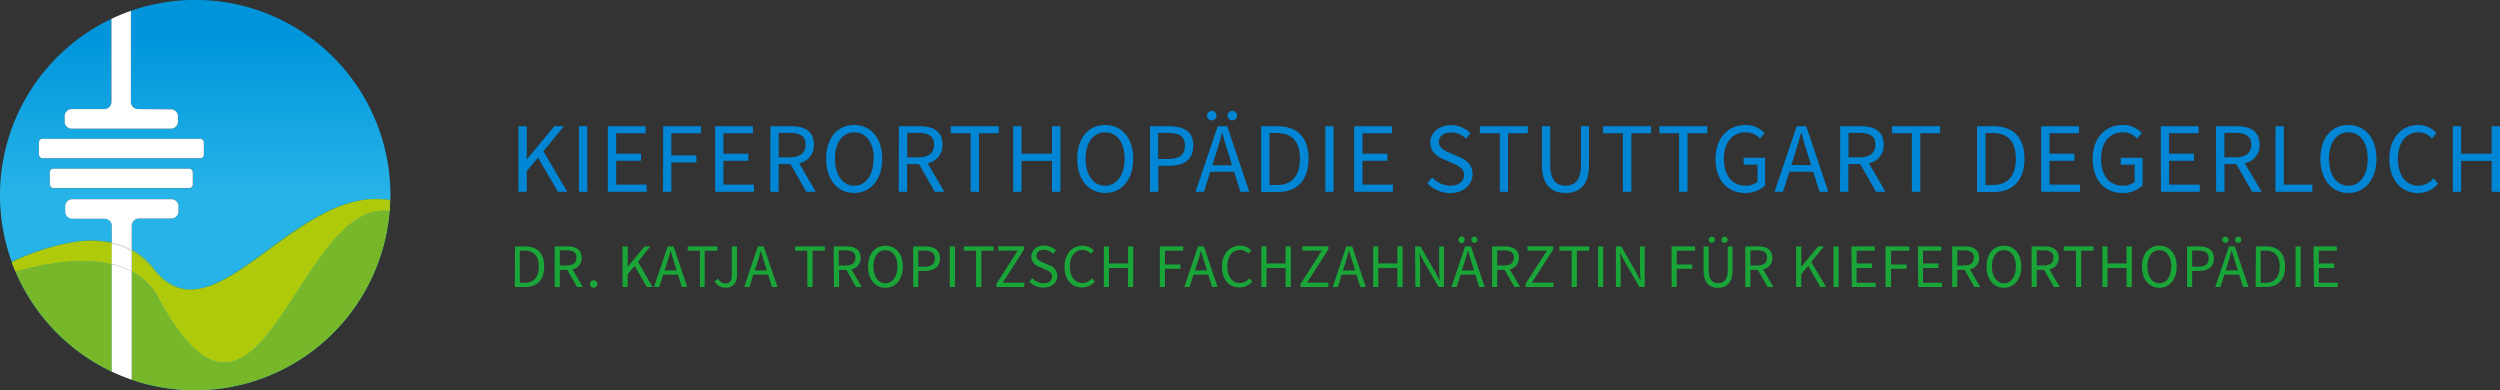 <svg id="Logo" xmlns="http://www.w3.org/2000/svg" xmlns:xlink="http://www.w3.org/1999/xlink" viewBox="0 0 525.06 81.97"><rect x="0" y="0" width="525.06" height="81.97" fill="#333333" stroke="none"/><defs><style>.cls-1{fill:url(#Unbenannter_Verlauf);}.cls-2{fill:url(#Unbenannter_Verlauf-2);}.cls-3{fill:url(#Unbenannter_Verlauf_2);}.cls-4{fill:url(#Unbenannter_Verlauf-3);}.cls-5{fill:url(#Unbenannter_Verlauf_2-2);}.cls-6{fill:url(#Unbenannter_Verlauf-4);}.cls-7{fill:url(#Unbenannter_Verlauf_2-3);}.cls-8{fill:url(#Unbenannter_Verlauf-5);}.cls-9{fill:url(#Unbenannter_Verlauf_2-4);}.cls-10{fill:url(#Unbenannter_Verlauf-6);}.cls-11{fill:url(#Unbenannter_Verlauf_3);}.cls-12{fill:url(#Unbenannter_Verlauf-7);}.cls-13{fill:url(#Unbenannter_Verlauf_3-2);}.cls-14{fill:url(#Unbenannter_Verlauf-8);}.cls-15{fill:url(#Unbenannter_Verlauf_3-3);}.cls-16{fill:url(#Unbenannter_Verlauf-9);}.cls-17{fill:url(#Unbenannter_Verlauf_2-5);}.cls-18{fill:url(#Unbenannter_Verlauf_3-4);}.cls-19{fill:url(#Unbenannter_Verlauf-10);}.cls-20{fill:url(#Unbenannter_Verlauf_2-6);}.cls-21{fill:url(#Unbenannter_Verlauf_3-5);}.cls-22{fill:#fff;}.cls-23{isolation:isolate;}.cls-24{fill:#19a538;}.cls-25{fill:#0086d4;}</style><linearGradient id="Unbenannter_Verlauf" x1="209.91" y1="99.34" x2="209.91" y2="99.74" gradientTransform="matrix(81.97, 0, 0, -81.97, -17166.49, 8184.12)" gradientUnits="userSpaceOnUse"><stop offset="0" stop-color="#26b3e8"/><stop offset="1" stop-color="#0095db"/></linearGradient><linearGradient id="Unbenannter_Verlauf-2" x1="210.08" y1="99.34" x2="210.08" y2="99.74" xlink:href="#Unbenannter_Verlauf"/><linearGradient id="Unbenannter_Verlauf_2" x1="210.55" y1="98.69" x2="210.5" y2="97.96" gradientTransform="matrix(105.95, 0, 0, -51.29, -22258.34, 5157.31)" gradientUnits="userSpaceOnUse"><stop offset="0" stop-color="#76b82a"/><stop offset="0.74" stop-color="#13a538"/></linearGradient><linearGradient id="Unbenannter_Verlauf-3" x1="209.58" y1="99.34" x2="209.58" y2="99.74" xlink:href="#Unbenannter_Verlauf"/><linearGradient id="Unbenannter_Verlauf_2-2" x1="210.18" y1="98.71" x2="210.14" y2="97.99" xlink:href="#Unbenannter_Verlauf_2"/><linearGradient id="Unbenannter_Verlauf-4" x1="209.52" y1="99.34" x2="209.52" y2="99.74" xlink:href="#Unbenannter_Verlauf"/><linearGradient id="Unbenannter_Verlauf_2-3" x1="210.12" y1="98.72" x2="210.08" y2="97.99" xlink:href="#Unbenannter_Verlauf_2"/><linearGradient id="Unbenannter_Verlauf-5" x1="210.13" y1="99.34" x2="210.13" y2="99.74" xlink:href="#Unbenannter_Verlauf"/><linearGradient id="Unbenannter_Verlauf_2-4" x1="210.59" y1="98.69" x2="210.54" y2="97.96" xlink:href="#Unbenannter_Verlauf_2"/><linearGradient id="Unbenannter_Verlauf-6" x1="210.38" y1="99.34" x2="210.38" y2="99.74" xlink:href="#Unbenannter_Verlauf"/><linearGradient id="Unbenannter_Verlauf_3" x1="210.74" y1="98.26" x2="210.71" y2="97.53" gradientTransform="matrix(103.51, 0, 0, -34.33, -21740.72, 3461.79)" gradientUnits="userSpaceOnUse"><stop offset="0" stop-color="#afca0b"/><stop offset="0.6" stop-color="#76b82a"/></linearGradient><linearGradient id="Unbenannter_Verlauf-7" x1="209.65" y1="99.34" x2="209.65" y2="99.74" xlink:href="#Unbenannter_Verlauf"/><linearGradient id="Unbenannter_Verlauf_3-2" x1="210.18" y1="98.28" x2="210.15" y2="97.56" xlink:href="#Unbenannter_Verlauf_3"/><linearGradient id="Unbenannter_Verlauf-8" x1="209.84" y1="99.34" x2="209.84" y2="99.74" xlink:href="#Unbenannter_Verlauf"/><linearGradient id="Unbenannter_Verlauf_3-3" x1="210.33" y1="98.27" x2="210.3" y2="97.55" xlink:href="#Unbenannter_Verlauf_3"/><linearGradient id="Unbenannter_Verlauf-9" x1="209.57" y1="99.34" x2="209.57" y2="99.74" xlink:href="#Unbenannter_Verlauf"/><linearGradient id="Unbenannter_Verlauf_2-5" x1="210.16" y1="98.71" x2="210.12" y2="97.99" xlink:href="#Unbenannter_Verlauf_2"/><linearGradient id="Unbenannter_Verlauf_3-4" x1="210.12" y1="98.28" x2="210.09" y2="97.56" xlink:href="#Unbenannter_Verlauf_3"/><linearGradient id="Unbenannter_Verlauf-10" x1="210.08" y1="99.34" x2="210.08" y2="99.74" xlink:href="#Unbenannter_Verlauf"/><linearGradient id="Unbenannter_Verlauf_2-6" x1="210.55" y1="98.69" x2="210.5" y2="97.96" xlink:href="#Unbenannter_Verlauf_2"/><linearGradient id="Unbenannter_Verlauf_3-5" x1="210.52" y1="98.27" x2="210.49" y2="97.54" xlink:href="#Unbenannter_Verlauf_3"/></defs><title>1707271</title><path class="cls-1" d="M15.71,51.54a22.14,22.14,0,0,1,7.76.12V48.11a1.5,1.5,0,0,0-1.5-1.5l-6.79,0a1.5,1.5,0,0,1-1.49-1.5V44.05a1.49,1.49,0,0,1,1.49-1.49H36a1.49,1.49,0,0,1,1.49,1.49v1.07A1.49,1.49,0,0,1,36,46.61H29.18a1.52,1.52,0,0,0-1.51,1.52v5.06a14.72,14.72,0,0,1,4.58,3.94c2.94,3.75,6.11,4.81,9.51,4.26,9.72-1.86,21.23-16.48,34-18.57A17.5,17.5,0,0,1,82,42.75c0-.35,0-.69,0-1A41,41,0,0,0,27.48,3V22.14A1.51,1.51,0,0,0,29,23.63l6.9.05a1.49,1.49,0,0,1,1.49,1.49v1.09a1.49,1.49,0,0,1-1.49,1.49H15.05a1.49,1.49,0,0,1-1.47-1.51V25.13a1.5,1.5,0,0,1,1.49-1.5h6.84a1.51,1.51,0,0,0,1.49-1.49V4.68A41,41,0,0,0,0,41.71H0a40.86,40.86,0,0,0,2.46,14A47.54,47.54,0,0,1,15.71,51.54Zm24.79-12a.71.71,0,0,1-.71.71H11.18a.71.71,0,0,1-.71-.71V36.85a.71.71,0,0,1,.71-.71H39.79a.71.71,0,0,1,.71.71ZM8.18,30.59a.71.71,0,0,1,.71-.71H42.1a.71.71,0,0,1,.71.71v2.66a.71.71,0,0,1-.71.71H8.89a.71.71,0,0,1-.71-.71Z" transform="translate(0 -0.72)"/><path class="cls-2" d="M33.24,63.22a13,13,0,0,0-5.57-5.49V80.47A41,41,0,0,0,81.83,45C62.37,42.48,54.67,103.09,33.24,63.22Z" transform="translate(0 -0.72)"/><path class="cls-3" d="M33.24,63.22a13,13,0,0,0-5.57-5.49V80.47A41,41,0,0,0,81.83,45C62.37,42.48,54.67,103.09,33.24,63.22Z" transform="translate(0 -0.72)"/><path class="cls-4" d="M3.3,57.85A41.17,41.17,0,0,0,23.47,78.77V56.2C17.42,54.78,10,55.81,3.3,57.85Z" transform="translate(0 -0.72)"/><path class="cls-5" d="M3.3,57.85A41.17,41.17,0,0,0,23.47,78.77V56.2C17.42,54.78,10,55.81,3.3,57.85Z" transform="translate(0 -0.72)"/><path class="cls-6" d="M2.46,55.72l0,.09a48.16,48.16,0,0,1,13.22-4.27A47.54,47.54,0,0,0,2.46,55.72Z" transform="translate(0 -0.72)"/><path class="cls-7" d="M2.46,55.72l0,.09a48.16,48.16,0,0,1,13.22-4.27A47.54,47.54,0,0,0,2.46,55.72Z" transform="translate(0 -0.72)"/><path class="cls-8" d="M41.76,61.39c9.71-1.57,21.22-16.25,34-18.57C63,44.91,51.48,59.53,41.76,61.39Z" transform="translate(0 -0.72)"/><path class="cls-9" d="M41.76,61.39c9.71-1.57,21.22-16.25,34-18.57C63,44.91,51.48,59.53,41.76,61.39Z" transform="translate(0 -0.72)"/><path class="cls-10" d="M75.78,42.82a17.71,17.71,0,0,1,6.16,0v-.12A17.5,17.5,0,0,0,75.78,42.82Z" transform="translate(0 -0.72)"/><path class="cls-11" d="M75.78,42.82a17.71,17.71,0,0,1,6.16,0v-.12A17.5,17.5,0,0,0,75.78,42.82Z" transform="translate(0 -0.72)"/><path class="cls-12" d="M23.47,51.79v-.13a22.14,22.14,0,0,0-7.76-.12A21.61,21.61,0,0,1,23.47,51.79Z" transform="translate(0 -0.72)"/><path class="cls-13" d="M23.47,51.79v-.13a22.14,22.14,0,0,0-7.76-.12A21.61,21.61,0,0,1,23.47,51.79Z" transform="translate(0 -0.72)"/><path class="cls-14" d="M31.92,57.19c3,3.88,6.32,4.88,9.84,4.2-3.4.55-6.57-.51-9.51-4.26a14.72,14.72,0,0,0-4.58-3.94v.24A15,15,0,0,1,31.92,57.19Z" transform="translate(0 -0.72)"/><path class="cls-15" d="M31.92,57.19c3,3.88,6.32,4.88,9.84,4.2-3.4.55-6.57-.51-9.51-4.26a14.72,14.72,0,0,0-4.58-3.94v.24A15,15,0,0,1,31.92,57.19Z" transform="translate(0 -0.72)"/><path class="cls-16" d="M23.47,56.2V51.79a21.61,21.61,0,0,0-7.76-.25A48.16,48.16,0,0,0,2.49,55.81c.25.69.53,1.37.81,2C10,55.81,17.42,54.78,23.47,56.2Z" transform="translate(0 -0.72)"/><path class="cls-17" d="M23.47,56.2V51.79a21.61,21.61,0,0,0-7.76-.25A48.16,48.16,0,0,0,2.49,55.81c.25.69.53,1.37.81,2C10,55.81,17.42,54.78,23.47,56.2Z" transform="translate(0 -0.72)"/><path class="cls-18" d="M23.47,56.2V51.79a21.61,21.61,0,0,0-7.76-.25A48.16,48.16,0,0,0,2.49,55.81c.25.69.53,1.37.81,2C10,55.81,17.42,54.78,23.47,56.2Z" transform="translate(0 -0.72)"/><path class="cls-19" d="M75.78,42.82c-12.8,2.32-24.31,17-34,18.57-3.52.68-6.81-.32-9.84-4.2a15,15,0,0,0-4.25-3.76v4.3a13,13,0,0,1,5.57,5.49C54.67,103.09,62.37,42.48,81.83,45c.06-.71.09-1.42.11-2.15A17.71,17.71,0,0,0,75.78,42.82Z" transform="translate(0 -0.72)"/><path class="cls-20" d="M75.78,42.82c-12.8,2.32-24.31,17-34,18.57-3.52.68-6.81-.32-9.84-4.2a15,15,0,0,0-4.25-3.76v4.3a13,13,0,0,1,5.57,5.49C54.67,103.09,62.37,42.48,81.83,45c.06-.71.09-1.42.11-2.15A17.71,17.71,0,0,0,75.78,42.82Z" transform="translate(0 -0.72)"/><path class="cls-21" d="M75.78,42.82c-12.8,2.32-24.31,17-34,18.57-3.52.68-6.81-.32-9.84-4.2a15,15,0,0,0-4.25-3.76v4.3a13,13,0,0,1,5.57,5.49C54.67,103.09,62.37,42.48,81.83,45c.06-.71.09-1.42.11-2.15A17.71,17.71,0,0,0,75.78,42.82Z" transform="translate(0 -0.72)"/><path class="cls-22" d="M27.67,48.13a1.52,1.52,0,0,1,1.51-1.52H36a1.49,1.49,0,0,0,1.49-1.49V44.05A1.49,1.49,0,0,0,36,42.56H15.18a1.49,1.49,0,0,0-1.49,1.49v1.11a1.5,1.5,0,0,0,1.49,1.5l6.79,0a1.5,1.5,0,0,1,1.5,1.5v3.55a15.34,15.34,0,0,1,4.2,1.53Z" transform="translate(0 -0.72)"/><path class="cls-22" d="M23.47,56.2V78.77a40.51,40.51,0,0,0,4.2,1.7V57.73A17.51,17.51,0,0,0,23.47,56.2Z" transform="translate(0 -0.72)"/><path class="cls-22" d="M27.67,53.43v-.24a15.34,15.34,0,0,0-4.2-1.53v.13A15,15,0,0,1,27.67,53.43Z" transform="translate(0 -0.72)"/><path class="cls-22" d="M23.47,56.2a17.51,17.51,0,0,1,4.2,1.53v-4.3a15,15,0,0,0-4.2-1.64Z" transform="translate(0 -0.72)"/><path class="cls-22" d="M21.91,23.63H15.07a1.5,1.5,0,0,0-1.49,1.5v1.11a1.49,1.49,0,0,0,1.47,1.51H35.89a1.49,1.49,0,0,0,1.49-1.49V25.17a1.49,1.49,0,0,0-1.49-1.49L29,23.63a1.51,1.51,0,0,1-1.51-1.49V3A41.54,41.54,0,0,0,23.4,4.68V22.14A1.51,1.51,0,0,1,21.91,23.63Z" transform="translate(0 -0.72)"/><rect class="cls-22" x="8.18" y="29.15" width="34.63" height="4.08" rx="0.71"/><rect class="cls-22" x="10.47" y="35.42" width="30.02" height="4.08" rx="0.71"/><g id="Gruppe_31" data-name="Gruppe 31"><g id="Dr._Katja_Tropitzsch_Fachzahnärztin_für_Kieferorthopädie" data-name="Dr. Katja Tropitzsch Fachzahnärztin für Kieferorthopädie" class="cls-23"><g class="cls-23"><path class="cls-24" d="M108.17,52.47h2.13c2.63,0,4,1.52,4,4.23s-1.4,4.3-4,4.3h-2.18Zm2,7.65c2,0,3-1.27,3-3.42s-1-3.34-3-3.34h-1v6.76Z" transform="translate(0 -0.72)"/><path class="cls-24" d="M116.5,52.47h2.67c1.74,0,3,.63,3,2.39a2.33,2.33,0,0,1-1.93,2.42L122.41,61h-1.23l-2.05-3.6h-1.55V61H116.5Zm2.51,4c1.33,0,2.07-.54,2.07-1.65s-.74-1.52-2.07-1.52h-1.43v3.17Z" transform="translate(0 -0.72)"/><path class="cls-24" d="M123.91,60.35a.78.78,0,1,1,.78.81A.79.79,0,0,1,123.91,60.35Z" transform="translate(0 -0.72)"/><path class="cls-24" d="M130.75,52.47h1.08v4.28h0l3.55-4.28h1.22L134,55.72,137.06,61h-1.21l-2.55-4.43-1.47,1.73V61h-1.08Z" transform="translate(0 -0.72)"/><path class="cls-24" d="M140.24,52.47h1.22L144.35,61h-1.16l-.8-2.6h-3.11l-.82,2.6h-1.11Zm-.69,5.06h2.56l-.4-1.3c-.31-.95-.59-1.89-.86-2.87h0c-.26,1-.53,1.92-.85,2.87Z" transform="translate(0 -0.72)"/><path class="cls-24" d="M147,53.38h-2.57v-.91h6.24v.91H148V61H147Z" transform="translate(0 -0.72)"/><path class="cls-24" d="M150.08,59.79l.78-.54a1.62,1.62,0,0,0,1.47,1c.91,0,1.37-.52,1.37-1.82V52.47h1.09v6c0,1.47-.69,2.67-2.36,2.67A2.52,2.52,0,0,1,150.08,59.79Z" transform="translate(0 -0.72)"/><path class="cls-24" d="M159.18,52.47h1.22L163.29,61h-1.16l-.8-2.6h-3.11L157.4,61h-1.1Zm-.69,5.06h2.56l-.4-1.3c-.31-.95-.58-1.89-.86-2.87h0c-.26,1-.53,1.92-.84,2.87Z" transform="translate(0 -0.72)"/><path class="cls-24" d="M169.54,53.38H167v-.91h6.24v.91h-2.58V61h-1.09Z" transform="translate(0 -0.72)"/><path class="cls-24" d="M175.08,52.47h2.67c1.74,0,3,.63,3,2.39a2.33,2.33,0,0,1-1.93,2.42L181,61h-1.22l-2-3.6h-1.55V61h-1.08Zm2.51,4c1.33,0,2.07-.54,2.07-1.65s-.74-1.52-2.07-1.52h-1.43v3.17Z" transform="translate(0 -0.72)"/><path class="cls-24" d="M182.32,56.7c0-2.73,1.5-4.38,3.64-4.38s3.66,1.66,3.66,4.38-1.51,4.46-3.66,4.46S182.32,59.44,182.32,56.7Zm6.16,0c0-2.12-1-3.44-2.52-3.44s-2.52,1.32-2.52,3.44,1,3.51,2.52,3.51S188.48,58.83,188.48,56.7Z" transform="translate(0 -0.72)"/><path class="cls-24" d="M191.79,52.47h2.43c1.91,0,3.19.64,3.19,2.51s-1.27,2.64-3.14,2.64h-1.41V61h-1.07Zm2.35,4.27c1.48,0,2.2-.55,2.2-1.76s-.76-1.64-2.25-1.64h-1.23v3.4Z" transform="translate(0 -0.72)"/><path class="cls-24" d="M199.48,52.47h1.08V61h-1.08Z" transform="translate(0 -0.72)"/><path class="cls-24" d="M205,53.38h-2.58v-.91h6.24v.91H206.1V61H205Z" transform="translate(0 -0.72)"/><path class="cls-24" d="M209.26,60.35l4.48-7h-4.08v-.91h5.43v.64l-4.49,7h4.53V61h-5.87Z" transform="translate(0 -0.72)"/><path class="cls-24" d="M216.17,59.89l.65-.75a3.34,3.34,0,0,0,2.36,1.07c1.11,0,1.78-.56,1.78-1.39s-.61-1.15-1.42-1.51l-1.22-.54a2.37,2.37,0,0,1-1.73-2.19,2.42,2.42,0,0,1,2.68-2.26,3.55,3.55,0,0,1,2.52,1l-.59.7a2.73,2.73,0,0,0-1.93-.81c-1,0-1.59.49-1.59,1.25s.74,1.13,1.42,1.42l1.21.52a2.37,2.37,0,0,1,1.75,2.27c0,1.36-1.1,2.44-2.9,2.44A4.14,4.14,0,0,1,216.17,59.89Z" transform="translate(0 -0.72)"/><path class="cls-24" d="M223.58,56.74c0-2.75,1.61-4.42,3.79-4.42a3.12,3.12,0,0,1,2.34,1l-.59.7a2.32,2.32,0,0,0-1.74-.81c-1.61,0-2.68,1.33-2.68,3.45s1,3.5,2.64,3.5a2.61,2.61,0,0,0,2-1l.59.67a3.28,3.28,0,0,1-2.61,1.24C225.17,61.16,223.58,59.52,223.58,56.74Z" transform="translate(0 -0.72)"/><path class="cls-24" d="M231.84,52.47h1.08v3.58h4V52.47H238V61h-1.09V57h-4v4h-1.08Z" transform="translate(0 -0.72)"/><path class="cls-24" d="M243.59,52.47h4.91v.91h-3.83v2.89h3.25v.91h-3.25V61h-1.08Z" transform="translate(0 -0.72)"/><path class="cls-24" d="M251.62,52.47h1.23L255.73,61h-1.16l-.8-2.6h-3.11l-.82,2.6h-1.1Zm-.69,5.06h2.57l-.41-1.3c-.31-.95-.58-1.89-.86-2.87h0c-.26,1-.53,1.92-.84,2.87Z" transform="translate(0 -0.72)"/><path class="cls-24" d="M256.65,56.74c0-2.75,1.62-4.42,3.79-4.42a3.12,3.12,0,0,1,2.34,1l-.59.7a2.32,2.32,0,0,0-1.74-.81c-1.61,0-2.68,1.33-2.68,3.45s1,3.5,2.64,3.5a2.61,2.61,0,0,0,2-1l.6.67a3.32,3.32,0,0,1-2.62,1.24C258.24,61.16,256.65,59.52,256.65,56.74Z" transform="translate(0 -0.72)"/><path class="cls-24" d="M264.91,52.47H266v3.58h4V52.47h1.1V61H270V57h-4v4h-1.08Z" transform="translate(0 -0.72)"/><path class="cls-24" d="M273.14,60.35l4.48-7h-4.08v-.91H279v.64l-4.5,7H279V61h-5.87Z" transform="translate(0 -0.72)"/><path class="cls-24" d="M282.75,52.47H284L286.85,61H285.7l-.81-2.6h-3.11L281,61h-1.1Zm-.69,5.06h2.56l-.41-1.3c-.31-.95-.58-1.89-.85-2.87h-.06c-.26,1-.53,1.92-.84,2.87Z" transform="translate(0 -0.72)"/><path class="cls-24" d="M288.4,52.47h1.08v3.58h4V52.47h1.1V61h-1.1V57h-4v4H288.4Z" transform="translate(0 -0.72)"/><path class="cls-24" d="M297.21,52.47h1.12l3.08,5.36.93,1.77h.05c-.05-.86-.13-1.82-.13-2.72V52.47h1V61h-1.12l-3.1-5.37-.92-1.75h0c.06.85.14,1.76.14,2.66V61h-1Z" transform="translate(0 -0.72)"/><path class="cls-24" d="M307.72,52.47h1.22L311.83,61h-1.16l-.81-2.6h-3.1l-.82,2.6h-1.11Zm-1.39-1.4a.64.64,0,1,1,1.27,0,.64.64,0,1,1-1.27,0Zm.7,6.46h2.56l-.4-1.3c-.31-.95-.59-1.89-.86-2.87h-.05c-.26,1-.54,1.92-.85,2.87Zm2-6.46a.64.64,0,1,1,1.28,0,.64.64,0,0,1-1.28,0Z" transform="translate(0 -0.72)"/><path class="cls-24" d="M313.37,52.47H316c1.74,0,3,.63,3,2.39a2.33,2.33,0,0,1-1.93,2.42L319.28,61h-1.23L316,57.4h-1.55V61h-1.08Zm2.51,4c1.33,0,2.07-.54,2.07-1.65s-.74-1.52-2.07-1.52h-1.43v3.17Z" transform="translate(0 -0.72)"/><path class="cls-24" d="M320.39,60.35l4.49-7H320.8v-.91h5.43v.64l-4.5,7h4.54V61h-5.88Z" transform="translate(0 -0.72)"/><path class="cls-24" d="M330.09,53.38h-2.57v-.91h6.24v.91h-2.58V61h-1.09Z" transform="translate(0 -0.72)"/><path class="cls-24" d="M335.63,52.47h1.08V61h-1.08Z" transform="translate(0 -0.72)"/><path class="cls-24" d="M339.38,52.47h1.12l3.08,5.36.93,1.77h.05c-.05-.86-.13-1.82-.13-2.72V52.47h1V61h-1.12l-3.1-5.37-.92-1.75h-.05c.06.85.14,1.76.14,2.66V61h-1Z" transform="translate(0 -0.72)"/><path class="cls-24" d="M351.07,52.47H356v.91h-3.84v2.89h3.25v.91h-3.25V61h-1.08Z" transform="translate(0 -0.72)"/><path class="cls-24" d="M357.79,57.48v-5h1.08v5c0,2.06.87,2.71,2,2.71s2-.65,2-2.71v-5h1v5c0,2.74-1.32,3.68-3.06,3.68S357.79,60.22,357.79,57.48Zm1.09-6.41a.62.62,0,0,1,.64-.64.61.61,0,0,1,.64.64.62.62,0,0,1-.64.64A.63.63,0,0,1,358.88,51.07Zm2.68,0a.61.61,0,0,1,.64-.64.62.62,0,0,1,.64.64.63.63,0,0,1-.64.64A.62.62,0,0,1,361.56,51.07Z" transform="translate(0 -0.72)"/><path class="cls-24" d="M366.55,52.47h2.67c1.74,0,3,.63,3,2.39a2.32,2.32,0,0,1-1.92,2.42L372.46,61h-1.22l-2.06-3.6h-1.55V61h-1.08Zm2.51,4c1.33,0,2.07-.54,2.07-1.65s-.74-1.52-2.07-1.52h-1.43v3.17Z" transform="translate(0 -0.72)"/><path class="cls-24" d="M377.23,52.47h1.08v4.28h0l3.54-4.28h1.23l-2.67,3.25L383.53,61h-1.21l-2.54-4.43-1.47,1.73V61h-1.08Z" transform="translate(0 -0.72)"/><path class="cls-24" d="M385.09,52.47h1.08V61h-1.08Z" transform="translate(0 -0.72)"/><path class="cls-24" d="M388.85,52.47h4.91v.91h-3.83v2.68h3.24V57h-3.24v3.1h4V61h-5Z" transform="translate(0 -0.72)"/><path class="cls-24" d="M396,52.47H401v.91h-3.83v2.89h3.25v.91h-3.25V61H396Z" transform="translate(0 -0.72)"/><path class="cls-24" d="M402.8,52.47h4.91v.91h-3.83v2.68h3.23V57h-3.23v3.1h4V61h-5Z" transform="translate(0 -0.72)"/><path class="cls-24" d="M410,52.47h2.66c1.74,0,3,.63,3,2.39a2.32,2.32,0,0,1-1.92,2.42L415.89,61h-1.22l-2.06-3.6h-1.54V61H410Zm2.51,4c1.32,0,2.06-.54,2.06-1.65s-.74-1.52-2.06-1.52h-1.43v3.17Z" transform="translate(0 -0.72)"/><path class="cls-24" d="M417.23,56.7c0-2.73,1.49-4.38,3.64-4.38s3.65,1.66,3.65,4.38-1.51,4.46-3.65,4.46S417.23,59.44,417.23,56.7Zm6.16,0c0-2.12-1-3.44-2.52-3.44s-2.52,1.32-2.52,3.44,1,3.51,2.52,3.51S423.39,58.83,423.39,56.7Z" transform="translate(0 -0.72)"/><path class="cls-24" d="M426.69,52.47h2.67c1.74,0,3,.63,3,2.39a2.33,2.33,0,0,1-1.93,2.42L432.59,61h-1.22l-2.05-3.6h-1.55V61h-1.08Zm2.51,4c1.33,0,2.07-.54,2.07-1.65s-.74-1.52-2.07-1.52h-1.43v3.17Z" transform="translate(0 -0.72)"/><path class="cls-24" d="M436,53.38h-2.57v-.91h6.24v.91H437.1V61H436Z" transform="translate(0 -0.72)"/><path class="cls-24" d="M441.55,52.47h1.08v3.58h4V52.47h1.1V61h-1.1V57h-4v4h-1.08Z" transform="translate(0 -0.72)"/><path class="cls-24" d="M449.87,56.7c0-2.73,1.5-4.38,3.64-4.38s3.65,1.66,3.65,4.38-1.5,4.46-3.65,4.46S449.87,59.44,449.87,56.7Zm6.16,0c0-2.12-1-3.44-2.52-3.44S451,54.58,451,56.7s1,3.51,2.52,3.51S456,58.83,456,56.7Z" transform="translate(0 -0.72)"/><path class="cls-24" d="M459.33,52.47h2.44c1.91,0,3.19.64,3.19,2.51s-1.27,2.64-3.14,2.64h-1.41V61h-1.08Zm2.36,4.27c1.48,0,2.19-.55,2.19-1.76s-.75-1.64-2.25-1.64h-1.22v3.4Z" transform="translate(0 -0.72)"/><path class="cls-24" d="M468.13,52.47h1.23L472.24,61h-1.15l-.81-2.6h-3.11l-.82,2.6h-1.1Zm-1.39-1.4a.62.62,0,0,1,.64-.64.61.61,0,0,1,.64.64.62.62,0,0,1-.64.64A.63.63,0,0,1,466.74,51.07Zm.71,6.46H470l-.41-1.3c-.31-.95-.58-1.89-.85-2.87h-.06c-.26,1-.53,1.92-.84,2.87Zm2-6.46a.61.61,0,0,1,.64-.64.62.62,0,0,1,.64.64.63.63,0,0,1-.64.64A.62.62,0,0,1,469.42,51.07Z" transform="translate(0 -0.72)"/><path class="cls-24" d="M473.79,52.47h2.13c2.63,0,4,1.52,4,4.23s-1.4,4.3-4,4.3h-2.18Zm2,7.65c2,0,3-1.27,3-3.42s-1-3.34-3-3.34h-1v6.76Z" transform="translate(0 -0.72)"/><path class="cls-24" d="M482.12,52.47h1.08V61h-1.08Z" transform="translate(0 -0.72)"/><path class="cls-24" d="M485.88,52.47h4.91v.91H487v2.68h3.24V57H487v3.1h4V61h-5Z" transform="translate(0 -0.72)"/></g></g></g><g id="_Name_Zahnarzt_H1-2" data-name=" Name Zahnarzt H1-2" class="cls-23"><g class="cls-23"><path class="cls-25" d="M108.89,27.23h1.74v6.9h.07l5.73-6.9h2l-4.3,5.25,5,8.52h-1.95L113,33.84l-2.37,2.79V41h-1.74Z" transform="translate(0 -0.72)"/><path class="cls-25" d="M121.59,27.23h1.75V41h-1.75Z" transform="translate(0 -0.72)"/><path class="cls-25" d="M127.66,27.23h7.94V28.7h-6.19V33h5.22v1.49h-5.22v5h6.4V41h-8.15Z" transform="translate(0 -0.72)"/><path class="cls-25" d="M139.28,27.23h7.93V28.7H141v4.66h5.25v1.47H141V41h-1.74Z" transform="translate(0 -0.72)"/><path class="cls-25" d="M150.2,27.23h7.93V28.7h-6.19V33h5.23v1.49h-5.23v5h6.4V41H150.2Z" transform="translate(0 -0.72)"/><path class="cls-25" d="M161.81,27.23h4.3c2.82,0,4.83,1,4.83,3.86A3.77,3.77,0,0,1,167.83,35l3.51,6h-2l-3.32-5.82h-2.5V41h-1.74Zm4.05,6.53c2.14,0,3.34-.88,3.34-2.67s-1.2-2.46-3.34-2.46h-2.31v5.13Z" transform="translate(0 -0.72)"/><path class="cls-25" d="M173.51,34.05c0-4.41,2.41-7.08,5.87-7.08s5.91,2.69,5.91,7.08-2.44,7.2-5.91,7.2S173.51,38.48,173.51,34.05Zm10,0c0-3.42-1.62-5.54-4.08-5.54s-4.07,2.12-4.07,5.54,1.62,5.67,4.07,5.67S183.46,37.49,183.46,34.05Z" transform="translate(0 -0.72)"/><path class="cls-25" d="M188.79,27.23h4.31c2.81,0,4.83,1,4.83,3.86A3.77,3.77,0,0,1,194.82,35l3.51,6h-2L193,35.18h-2.49V41h-1.75Zm4.06,6.53c2.14,0,3.33-.88,3.33-2.67s-1.19-2.46-3.33-2.46h-2.31v5.13Z" transform="translate(0 -0.72)"/><path class="cls-25" d="M203.85,28.7h-4.16V27.23h10.08V28.7h-4.16V41h-1.76Z" transform="translate(0 -0.72)"/><path class="cls-25" d="M212.8,27.23h1.74V33h6.4V27.23h1.77V41h-1.77V34.51h-6.4V41H212.8Z" transform="translate(0 -0.72)"/><path class="cls-25" d="M226.24,34.05c0-4.41,2.41-7.08,5.87-7.08s5.9,2.69,5.9,7.08-2.43,7.2-5.9,7.2S226.24,38.48,226.24,34.05Zm9.95,0c0-3.42-1.62-5.54-4.08-5.54S228,30.63,228,34.05s1.62,5.67,4.07,5.67S236.19,37.49,236.19,34.05Z" transform="translate(0 -0.72)"/><path class="cls-25" d="M241.52,27.23h3.93c3.09,0,5.17,1,5.17,4.05s-2.06,4.26-5.09,4.26h-2.26V41h-1.75Zm3.8,6.88c2.4,0,3.55-.88,3.55-2.83s-1.22-2.65-3.63-2.65h-2v5.48Z" transform="translate(0 -0.72)"/><path class="cls-25" d="M255.74,27.23h2L262.38,41h-1.87l-1.31-4.2h-5L252.86,41h-1.78ZM253.49,25a1,1,0,0,1,1-1,1,1,0,0,1,1,1,1,1,0,0,1-1,1A1,1,0,0,1,253.49,25Zm1.14,10.43h4.13l-.65-2.1c-.5-1.53-.94-3-1.38-4.64h-.09c-.42,1.6-.86,3.11-1.36,4.64ZM257.82,25a1,1,0,0,1,1-1,1,1,0,0,1,1,1,1,1,0,0,1-1,1A1,1,0,0,1,257.82,25Z" transform="translate(0 -0.72)"/><path class="cls-25" d="M264.88,27.23h3.44c4.24,0,6.51,2.45,6.51,6.82s-2.27,7-6.43,7h-3.52Zm3.31,12.34c3.21,0,4.83-2,4.83-5.52s-1.62-5.4-4.83-5.4h-1.57V39.57Z" transform="translate(0 -0.72)"/><path class="cls-25" d="M278.34,27.23h1.74V41h-1.74Z" transform="translate(0 -0.72)"/><path class="cls-25" d="M284.41,27.23h7.93V28.7h-6.19V33h5.23v1.49h-5.23v5h6.4V41h-8.14Z" transform="translate(0 -0.72)"/><path class="cls-25" d="M299.76,39.21,300.81,38a5.37,5.37,0,0,0,3.8,1.72c1.8,0,2.87-.9,2.87-2.25s-1-1.84-2.29-2.43l-2-.86c-1.3-.55-2.79-1.54-2.79-3.55S302.25,27,304.75,27a5.73,5.73,0,0,1,4.08,1.71l-.95,1.13a4.39,4.39,0,0,0-3.13-1.3c-1.53,0-2.56.77-2.56,2s1.2,1.83,2.29,2.29l1.95.84c1.6.69,2.84,1.64,2.84,3.68s-1.79,3.92-4.69,3.92A6.65,6.65,0,0,1,299.76,39.21Z" transform="translate(0 -0.72)"/><path class="cls-25" d="M315,28.7H310.8V27.23h10.08V28.7h-4.16V41H315Z" transform="translate(0 -0.72)"/><path class="cls-25" d="M323.84,35.31V27.23h1.74v8.12c0,3.32,1.41,4.37,3.22,4.37s3.25-1,3.25-4.37V27.23h1.68v8.08c0,4.43-2.12,5.94-4.93,5.94S323.84,39.74,323.84,35.31Z" transform="translate(0 -0.72)"/><path class="cls-25" d="M340.85,28.7h-4.16V27.23h10.08V28.7h-4.15V41h-1.77Z" transform="translate(0 -0.72)"/><path class="cls-25" d="M352.65,28.7H348.5V27.23h10.07V28.7h-4.15V41h-1.77Z" transform="translate(0 -0.72)"/><path class="cls-25" d="M360.3,34.11c0-4.43,2.66-7.14,6.32-7.14a5.31,5.31,0,0,1,4,1.71l-1,1.13a3.89,3.89,0,0,0-3-1.3c-2.77,0-4.56,2.14-4.56,5.56s1.64,5.65,4.58,5.65a3.81,3.81,0,0,0,2.48-.82V35.31h-2.92V33.86h4.51v5.8a5.86,5.86,0,0,1-4.24,1.59C362.88,41.25,360.3,38.61,360.3,34.11Z" transform="translate(0 -0.72)"/><path class="cls-25" d="M377.35,27.23h2L384,41h-1.86l-1.31-4.2h-5L374.47,41h-1.78Zm-1.11,8.16h4.13l-.65-2.1c-.5-1.53-.94-3-1.38-4.64h-.09c-.42,1.6-.86,3.11-1.36,4.64Z" transform="translate(0 -0.72)"/><path class="cls-25" d="M386.49,27.23h4.3c2.81,0,4.83,1,4.83,3.86A3.77,3.77,0,0,1,392.51,35L396,41h-2l-3.31-5.82h-2.5V41h-1.74Zm4.05,6.53c2.14,0,3.34-.88,3.34-2.67s-1.2-2.46-3.34-2.46h-2.31v5.13Z" transform="translate(0 -0.72)"/><path class="cls-25" d="M401.54,28.7h-4.16V27.23h10.08V28.7H403.3V41h-1.76Z" transform="translate(0 -0.72)"/><path class="cls-25" d="M415.23,27.23h3.45c4.24,0,6.51,2.45,6.51,6.82s-2.27,7-6.43,7h-3.53Zm3.32,12.34c3.21,0,4.83-2,4.83-5.52s-1.62-5.4-4.83-5.4H417V39.57Z" transform="translate(0 -0.72)"/><path class="cls-25" d="M428.69,27.23h7.94V28.7h-6.19V33h5.23v1.49h-5.23v5h6.4V41h-8.15Z" transform="translate(0 -0.72)"/><path class="cls-25" d="M439.51,34.11c0-4.43,2.67-7.14,6.32-7.14a5.31,5.31,0,0,1,4,1.71l-1,1.13a3.89,3.89,0,0,0-3-1.3c-2.77,0-4.55,2.14-4.55,5.56s1.63,5.65,4.57,5.65a3.81,3.81,0,0,0,2.48-.82V35.31h-2.92V33.86H450v5.8a5.91,5.91,0,0,1-4.25,1.59C442.09,41.25,439.51,38.61,439.51,34.11Z" transform="translate(0 -0.72)"/><path class="cls-25" d="M453.81,27.23h7.94V28.7h-6.2V33h5.23v1.49h-5.23v5H462V41h-8.15Z" transform="translate(0 -0.72)"/><path class="cls-25" d="M465.42,27.23h4.31c2.81,0,4.83,1,4.83,3.86A3.77,3.77,0,0,1,471.45,35L475,41h-2l-3.32-5.82h-2.49V41h-1.75Zm4.05,6.53c2.15,0,3.34-.88,3.34-2.67s-1.19-2.46-3.34-2.46h-2.3v5.13Z" transform="translate(0 -0.72)"/><path class="cls-25" d="M477.92,27.23h1.74V39.51h6V41h-7.77Z" transform="translate(0 -0.72)"/><path class="cls-25" d="M487.33,34.05c0-4.41,2.41-7.08,5.88-7.08s5.9,2.69,5.9,7.08-2.44,7.2-5.9,7.2S487.33,38.48,487.33,34.05Zm9.95,0c0-3.42-1.62-5.54-4.07-5.54s-4.08,2.12-4.08,5.54,1.62,5.67,4.08,5.67S497.28,37.49,497.28,34.05Z" transform="translate(0 -0.72)"/><path class="cls-25" d="M501.82,34.11c0-4.43,2.6-7.14,6.11-7.14a5,5,0,0,1,3.78,1.71l-.95,1.13a3.75,3.75,0,0,0-2.81-1.3c-2.61,0-4.33,2.14-4.33,5.56s1.66,5.65,4.26,5.65a4.15,4.15,0,0,0,3.19-1.55l1,1.09a5.31,5.31,0,0,1-4.22,2C504.38,41.25,501.82,38.61,501.82,34.11Z" transform="translate(0 -0.72)"/><path class="cls-25" d="M515.15,27.23h1.74V33h6.41V27.23h1.76V41H523.3V34.51h-6.41V41h-1.74Z" transform="translate(0 -0.72)"/></g></g></svg>